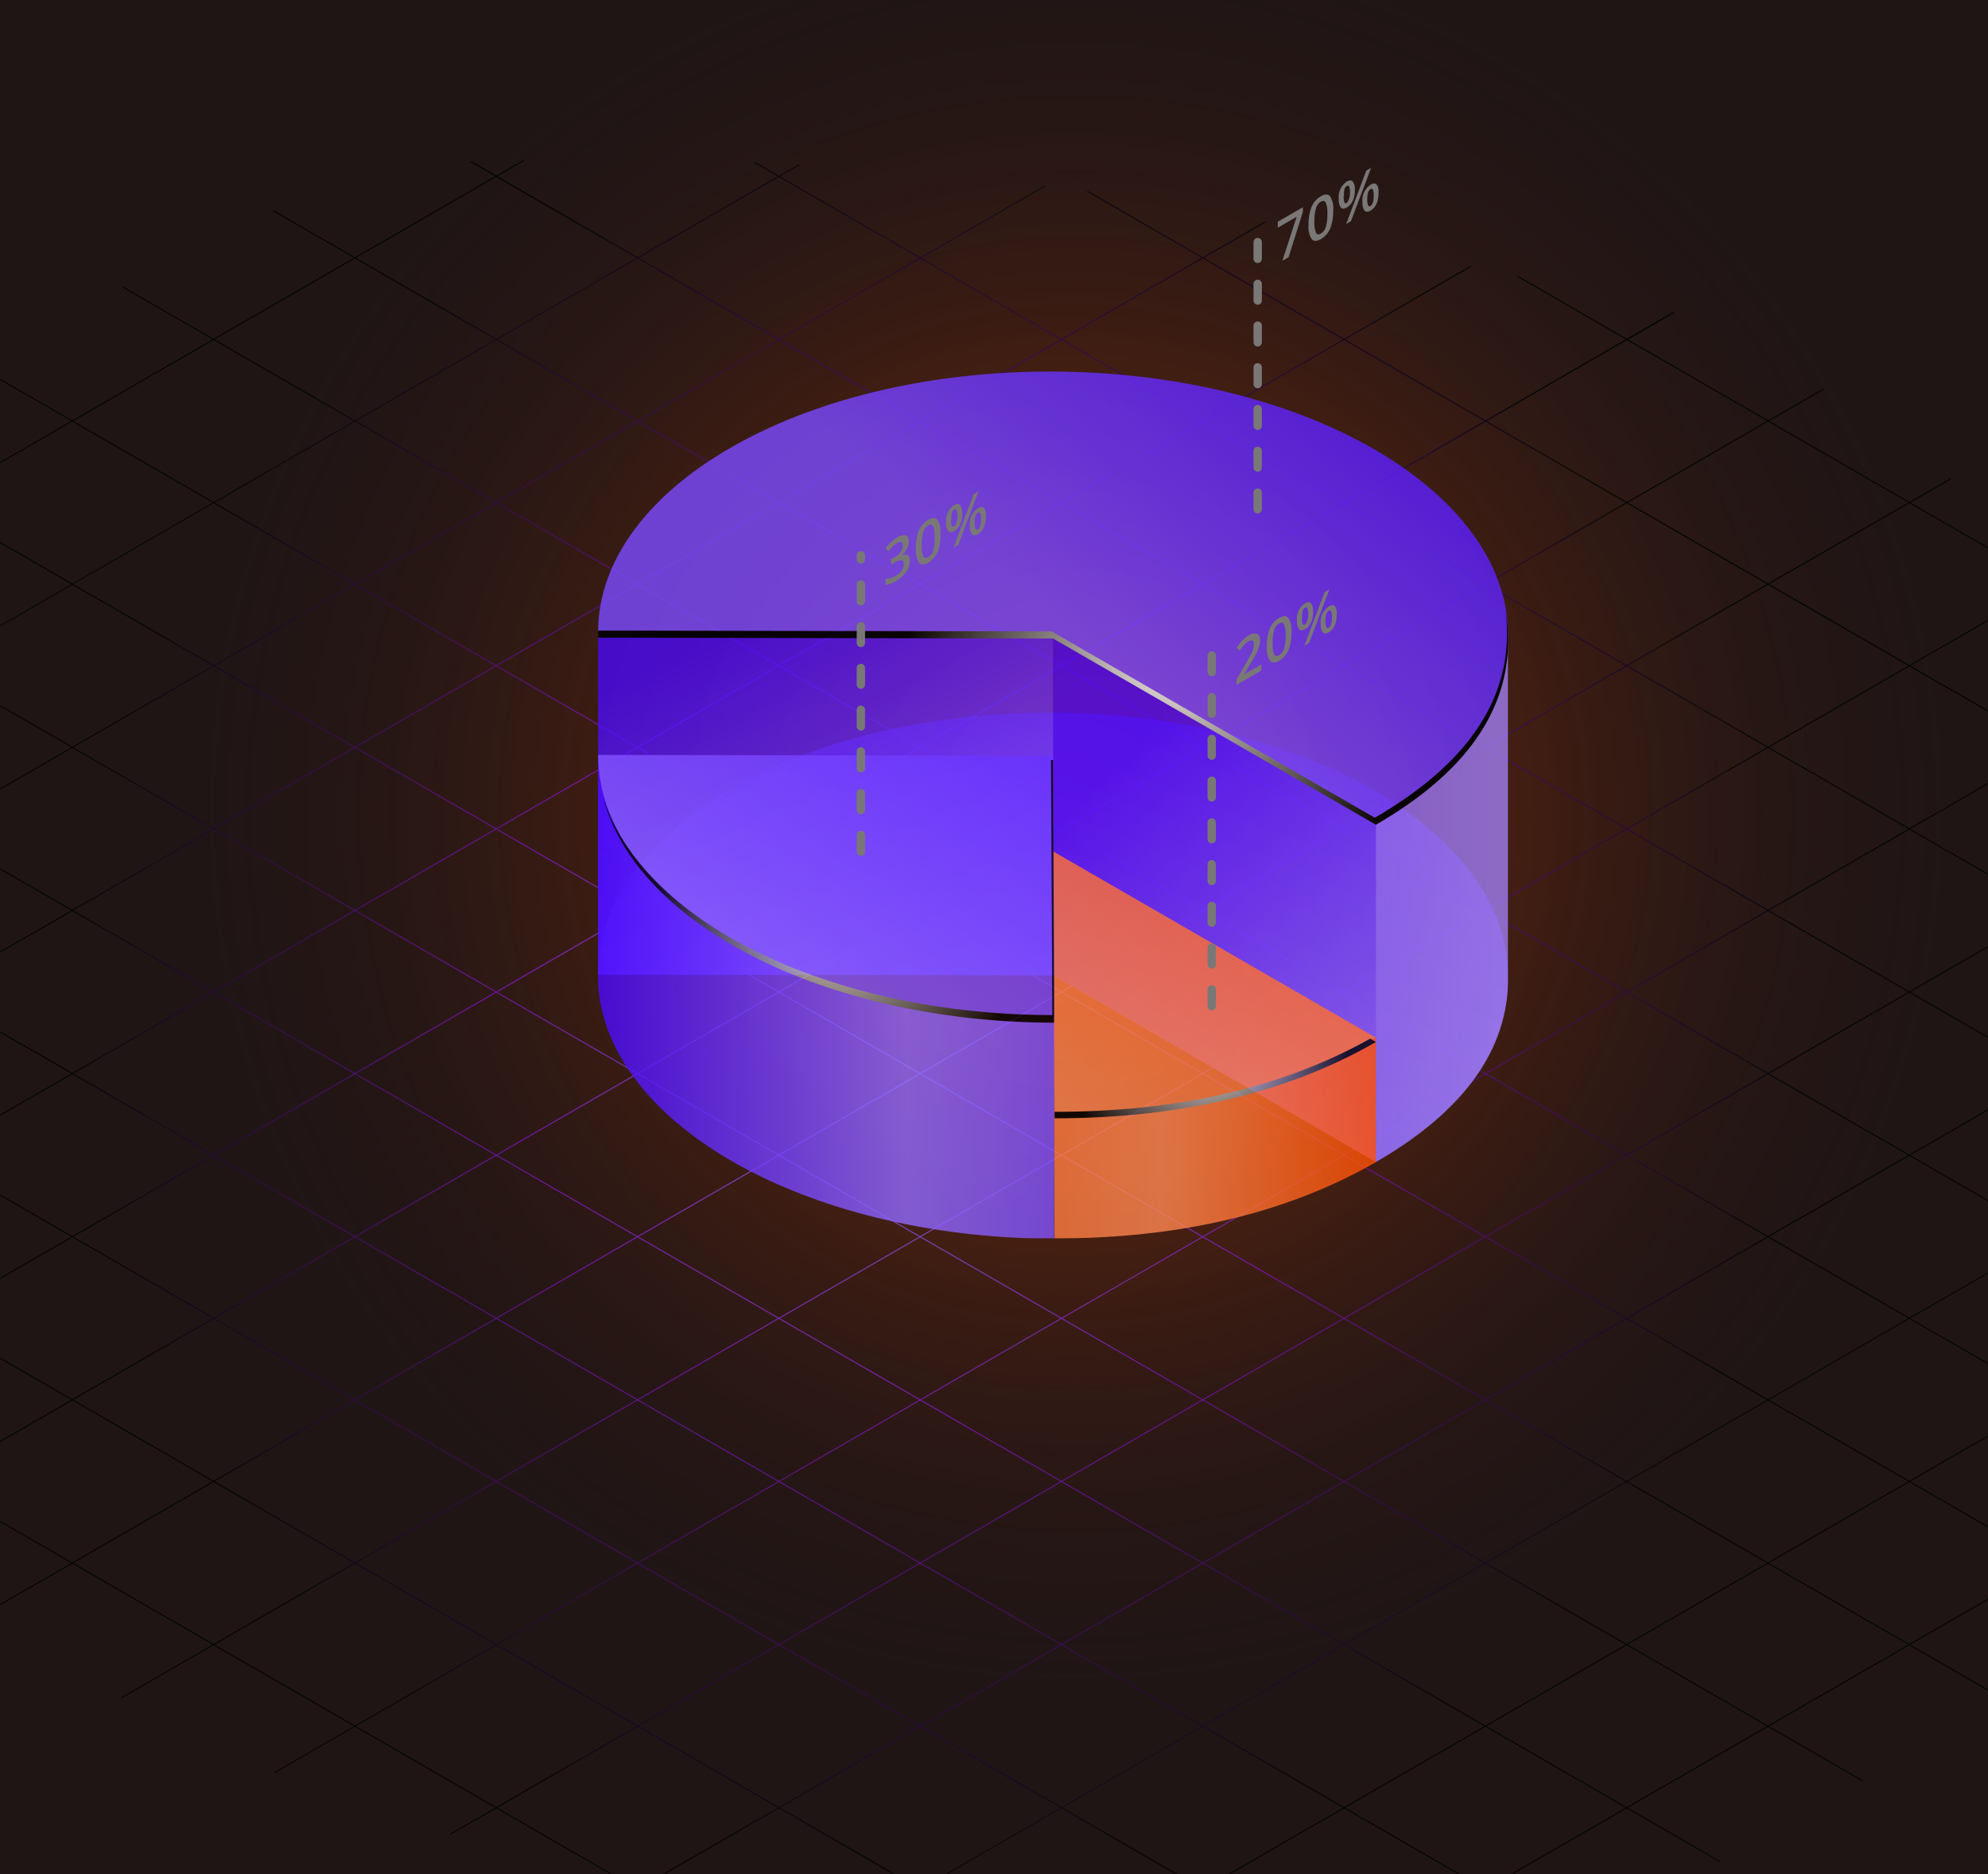 <svg xmlns="http://www.w3.org/2000/svg" fill="none" viewBox="0 0 841 793"><path fill="#201515" d="M0 0h841v793H0z"/><mask id="mask0_292_246" width="841" height="793" x="0" y="0" maskUnits="userSpaceOnUse" style="mask-type:alpha"><path fill="#D9D9D9" d="M0 0h841v793H0z"/></mask><g mask="url(#mask0_292_246)"><circle cx="455" cy="344" r="382" fill="url(#paint0_radial_292_246)" opacity=".6"/><g style="mix-blend-mode:screen"><path fill="url(#paint1_radial_292_246)" d="M-188.985 304.649c0 .21-.153.42-.248.649L222.043 67.84h-.899L-188.985 304.65Z"/><path fill="url(#paint2_radial_292_246)" d="M-205 383.425 338.565 69.598h-.803L-205 383.024v.401Z"/><path fill="url(#paint3_radial_292_246)" d="M-195.769 447.124 442.55 78.62h-.727l-637.726 368.065c.054.144.098.29.134.439Z"/><path fill="url(#paint4_radial_292_246)" d="M-174.422 503.311c.072.13.135.264.191.401L535.641 93.87l-.65-.134-709.413 409.575Z"/><path fill="url(#paint5_radial_292_246)" d="m-146.041 555.963.229.383 768.486-443.689-.63-.153-768.085 443.459Z"/><path fill="url(#paint6_radial_292_246)" d="m707.681 132.092-820.067 473.465.267.363 820.488-473.618-.688-.21Z"/><path fill="url(#paint7_radial_292_246)" d="m-67.035 648.9 838.587-484.109-.344-.306-838.759 484.186.516.229Z"/><path fill="url(#paint8_radial_292_246)" d="m-6.663 683.072 832.146-480.421-.439-.268L-7.083 682.804l.42.268Z"/><path fill="url(#paint9_radial_292_246)" d="M51.819 718.333 884.615 237.53l-.44-.249L51.379 718.103l.44.23Z"/><path fill="url(#paint10_radial_292_246)" d="m116.358 750.095 825.17-476.369-.402-.268-825.208 476.446.44.191Z"/><path fill="url(#paint11_radial_292_246)" d="m190.872 776.106 805.849-465.247-.402-.267-806.02 465.342.573.172Z"/><path fill="url(#paint12_radial_292_246)" d="m272.095 798.256 760.865-439.293-.12-.44-761.356 439.561.611.172Z"/><path fill="url(#paint13_radial_292_246)" d="m359.933 816.489 683.917-394.783a3.812 3.812 0 0 1 0-.478L359.245 816.489h.688Z"/><path fill="url(#paint14_radial_292_246)" d="m462.272 826.503 583.638-336.971v-.516l-584.402 337.43.764.057Z"/><path fill="url(#paint15_radial_292_246)" d="m572.028 832.16 466.962-269.585c.01-.184.01-.369 0-.554l-467.802 270.12.84.019Z"/><path fill="url(#paint16_radial_292_246)" d="m1026.94 339.45-.23-.63-383.911-221.692-1.434-.325L1026.94 339.45Z"/><path fill="url(#paint17_radial_292_246)" d="M459.443 80.855 1043.5 418.056v-.555L460.609 81.008l-1.166-.153Z"/><path fill="url(#paint18_radial_292_246)" d="m318.84 68.7 727.11 419.8a4.12 4.12 0 0 0 0-.497L319.719 68.739l-.879-.039Z"/><path fill="url(#paint19_radial_292_246)" d="m198.84 68.452 841.42 485.772v-.459L199.624 68.337l-.784.115Z"/><path fill="url(#paint20_radial_292_246)" d="m115.327 89.245 883.746 510.273.325-.306L115.804 89.016l-.477.23Z"/><path fill="url(#paint21_radial_292_246)" d="m953.128 641.982.344-.305L51.971 121.198l-.459.23 901.616 520.554Z"/><path fill="url(#paint22_radial_292_246)" d="m902.75 681.926.382-.287L-9.835 154.548l-.44.249L902.75 681.926Z"/><path fill="url(#paint23_radial_292_246)" d="m847.346 719.021.421-.268-917.478-529.766-.44.267 917.497 529.767Z"/><path fill="url(#paint24_radial_292_246)" d="m787.775 753.612.44-.249-916.121-528.925-.421.248 916.102 528.926Z"/><path fill="url(#paint25_radial_292_246)" d="M-171.307 268.911 727.48 787.822l.44-.249-898.997-519.044-.23.382Z"/><path fill="url(#paint26_radial_292_246)" d="m-195.597 323.893 862.647 498.06.459-.248-862.992-498.29a3.572 3.572 0 0 1-.114.478Z"/><path fill="url(#paint27_radial_292_246)" d="M-204.981 387.515 564.805 831.95h.936L-205 387c.016.171.022.343.019.515Z"/><path fill="url(#paint28_radial_292_246)" d="m-189.864 465.241 621.577 358.892h1.013L-190.131 464.61l.267.631Z"/><path fill="url(#paint29_radial_292_246)" d="m-142.581 561.6 406.173 234.497 1.567.401-408.237-235.7c.153.267.325.535.497.802Z"/></g></g><g clip-path="url(#clip0_292_246)"><g opacity=".9"><path fill="url(#paint30_linear_292_246)" d="m445.5 412.64-192.5-.353c-.318-61.368 85.595-110.936 191.9-110.76 106.304.177 192.782 50.098 193.1 111.466.189 30.619-18.459 56.775-55.944 78.468L445.5 412.64Z"/><path fill="url(#paint31_linear_292_246)" d="m445.5 268.317-192.5-.353c-.318-61.368 85.595-110.971 191.9-110.759 106.304.212 192.782 50.098 193.1 111.43.189 30.62-18.459 56.775-55.944 78.468L445.5 268.317Z" opacity=".9"/><path fill="url(#paint32_linear_292_246)" d="M253 267.929v144.605h192.5V268.282l-192.5-.353Z" opacity=".85"/><path fill="url(#paint33_linear_292_246)" d="M582.056 347.103v144.606L445.5 412.534V268.282l136.556 78.821Z" opacity=".85"/><path fill="url(#paint34_linear_292_246)" d="M582.056 347.103v144.605c37.461-21.622 56.109-47.778 55.944-78.467V268.635c.189 30.714-18.459 56.87-55.944 78.468Z" opacity=".85"/><path fill="url(#paint35_radial_292_246)" d="M636.834 258.566a62.65 62.65 0 0 1 .707 8.939c.189 30.619-18.46 56.775-55.944 78.468L444.9 267.152l-191.9-.354v3.003l192.5.354 136.556 78.785c37.461-21.622 56.109-47.778 55.944-78.467a63.794 63.794 0 0 0-1.166-11.907Z" style="mix-blend-mode:color-dodge"/></g><g opacity=".8"><path fill="url(#paint36_linear_292_246)" d="m494.8 459.735-49.3-99.419.601 163.684c53.152 0 98.471-10.764 135.955-32.292v-52.677L494.8 459.735Z"/><path fill="url(#paint37_linear_292_246)" d="m445.5 360.21 136.556 78.821c-37.461 21.622-82.779 32.386-135.955 32.292L445.5 360.21Z"/><path fill="url(#paint38_radial_292_246)" d="m446.101 470.405-.565-108.357.6 111.112c53.153 0 98.471-10.763 135.956-32.291l-2.439-1.413c-37.013 20.703-81.531 31.019-133.552 30.949Z" style="mix-blend-mode:color-dodge"/></g><g opacity=".8"><path fill="url(#paint39_linear_292_246)" d="m445.712 430.658-.212-39.817h-68.949L252.859 319.51v93.165c.353 61.333 86.796 111.254 193.101 111.431V430.87l-.248-.212Z"/><path fill="url(#paint40_linear_292_246)" d="m445.5 319.758.601 111.112c-106.304 0-192.747-50.098-193.101-111.466l192.5.354Z"/><path fill="url(#paint41_radial_292_246)" d="M445.5 321.595h-.883l.565 107.897c-95.031-.176-174.123-40.064-190.097-92.352 13.642 53.878 94.042 95.391 190.839 95.567l-.424-111.112Z" style="mix-blend-mode:color-dodge"/></g><path fill="#797876" d="M532.049 217.266a1.801 1.801 0 0 1-1.767-1.767v-7.066a1.766 1.766 0 0 1 3.534 0v7.066c0 .469-.186.918-.517 1.25a1.77 1.77 0 0 1-1.25.517Zm0-17.665a1.801 1.801 0 0 1-1.767-1.767v-7.066a1.766 1.766 0 0 1 3.534 0v7.066c0 .469-.186.918-.517 1.25a1.77 1.77 0 0 1-1.25.517Zm0-17.665a1.801 1.801 0 0 1-1.767-1.766v-7.066a1.767 1.767 0 1 1 3.534 0v7.066a1.77 1.77 0 0 1-1.767 1.766Zm0-17.665a1.801 1.801 0 0 1-1.767-1.766v-7.066a1.767 1.767 0 1 1 3.534 0v7.066a1.77 1.77 0 0 1-1.767 1.766Zm0-17.665a1.801 1.801 0 0 1-1.767-1.766v-7.066c0-.469.186-.918.518-1.249a1.764 1.764 0 0 1 2.499 0c.331.331.517.78.517 1.249v7.066a1.77 1.77 0 0 1-1.767 1.766Zm0-17.665a1.801 1.801 0 0 1-1.767-1.766v-7.066c0-.469.186-.918.518-1.249a1.764 1.764 0 0 1 2.499 0c.331.331.517.78.517 1.249v7.066a1.77 1.77 0 0 1-1.767 1.766Zm0-17.665a1.801 1.801 0 0 1-1.767-1.766v-7.066c0-.469.186-.918.518-1.249a1.764 1.764 0 0 1 2.499 0c.331.331.517.78.517 1.249v7.066a1.767 1.767 0 0 1-1.767 1.766Z" style="mix-blend-mode:screen"/><g fill="#797876" style="mix-blend-mode:screen"><path d="m542.475 110.358 6.078-18.655-7.987 4.629v-2.509l10.603-6.147v1.978l-6.044 19.149-2.65 1.555ZM563.997 89.089a19.462 19.462 0 0 1-1.272 7.596 9.471 9.471 0 0 1-3.958 4.487c-1.696.989-3.004.989-3.888 0a9.716 9.716 0 0 1-1.307-6.006 19.526 19.526 0 0 1 1.272-7.632 9.225 9.225 0 0 1 3.923-4.486c1.732-.99 3.039-.99 3.923 0a9.711 9.711 0 0 1 1.307 6.041Zm-7.951 4.593c-.118 1.62.11 3.245.671 4.77.424.812 1.096.918 2.05.353a4.627 4.627 0 0 0 2.085-2.756c.521-1.8.748-3.674.671-5.547.13-1.62-.099-3.248-.671-4.77-.424-.812-1.131-.918-2.085-.388a4.806 4.806 0 0 0-2.05 2.756 18.558 18.558 0 0 0-.671 5.582ZM573.151 80.257a10.615 10.615 0 0 1-.884 4.663 6.183 6.183 0 0 1-2.545 2.897c-1.06.6-1.908.6-2.473 0a5.228 5.228 0 0 1-.884-3.533 7.845 7.845 0 0 1 3.357-7.455c1.096-.635 1.944-.635 2.545 0a5.196 5.196 0 0 1 .884 3.428Zm-4.736 2.755c-.052.849.056 1.7.318 2.509 0 .459.53.565.989.317.46-.247 1.379-2.013 1.379-4.38s-.46-3.286-1.379-2.756a2.264 2.264 0 0 0-.989 1.448c-.18.943-.228 1.906-.141 2.862h-.177ZM580.042 71l-8.552 22.611-2.015 1.166 8.517-22.576 2.05-1.201Zm3.11 10.599a11.443 11.443 0 0 1-.848 4.663 6.324 6.324 0 0 1-2.545 2.862c-1.06.6-1.908.6-2.509 0a5.542 5.542 0 0 1-.883-3.533 7.872 7.872 0 0 1 3.534-7.49c1.06-.6 1.908-.636 2.509 0a5.124 5.124 0 0 1 .742 3.463v.035Zm-4.736 2.72c-.052.85.056 1.7.318 2.509a.637.637 0 0 0 1.025.318c.919-.53 1.378-1.979 1.378-4.381 0-2.403-.459-3.286-1.378-2.756a2.548 2.548 0 0 0-1.025 1.449 10.316 10.316 0 0 0-.318 2.826v.035Z"/></g><path fill="#797876" d="M364.182 362.118a1.804 1.804 0 0 1-1.767-1.766v-7.066a1.766 1.766 0 0 1 3.016-1.249c.331.331.518.78.518 1.249v7.066a1.768 1.768 0 0 1-1.767 1.766Zm0-17.665a1.804 1.804 0 0 1-1.767-1.766v-7.066a1.766 1.766 0 0 1 3.016-1.249c.331.331.518.78.518 1.249v7.066a1.768 1.768 0 0 1-1.767 1.766Zm0-17.665a1.804 1.804 0 0 1-1.767-1.766v-7.066a1.766 1.766 0 0 1 3.016-1.249c.331.331.518.78.518 1.249v7.066a1.768 1.768 0 0 1-1.767 1.766Zm0-17.665a1.804 1.804 0 0 1-1.767-1.766v-7.066a1.766 1.766 0 0 1 3.016-1.249c.331.331.518.78.518 1.249v7.066a1.768 1.768 0 0 1-1.767 1.766Zm0-17.665a1.804 1.804 0 0 1-1.767-1.766v-7.066a1.766 1.766 0 0 1 3.016-1.249c.331.331.518.78.518 1.249v7.066a1.768 1.768 0 0 1-1.767 1.766Zm0-17.665a1.804 1.804 0 0 1-1.767-1.766v-7.066a1.766 1.766 0 0 1 3.016-1.249c.331.331.518.78.518 1.249v7.066a1.768 1.768 0 0 1-1.767 1.766Zm0-17.665a1.804 1.804 0 0 1-1.767-1.766v-7.066a1.767 1.767 0 0 1 3.534 0v7.066a1.767 1.767 0 0 1-1.767 1.766Zm0-17.664a1.805 1.805 0 0 1-1.767-1.767v-1.766c0-.469.186-.918.517-1.25a1.77 1.77 0 0 1 2.499 0c.331.332.518.781.518 1.25v1.766a1.767 1.767 0 0 1-1.767 1.767Z" style="mix-blend-mode:screen"/><g fill="#797876" style="mix-blend-mode:screen"><path d="M384.502 228.96a7.059 7.059 0 0 1-.883 3.321 9.118 9.118 0 0 1-2.403 2.862 3.256 3.256 0 0 1 2.792-.283c.636.354.918 1.095.918 2.261a8.3 8.3 0 0 1-1.555 4.841 13.545 13.545 0 0 1-4.453 3.956 9.85 9.85 0 0 1-4.311 1.555v-2.544a7.381 7.381 0 0 0 2.05-.318 9.405 9.405 0 0 0 2.12-.918 7.885 7.885 0 0 0 2.651-2.297 4.84 4.84 0 0 0 .919-2.861c0-.954-.354-1.449-.99-1.52a5.798 5.798 0 0 0-3.075 1.096l-1.343.777v-2.297l1.343-.777a6.075 6.075 0 0 0 3.711-5.052c0-.777-.212-1.237-.671-1.378a2.23 2.23 0 0 0-1.873.459 8.236 8.236 0 0 0-1.697 1.272 19.589 19.589 0 0 0-1.908 2.191l-1.202-1.272a15.617 15.617 0 0 1 4.913-4.628 5.124 5.124 0 0 1 3.534-.954c.954.388 1.413 1.166 1.413 2.508ZM397.896 225.992a19.46 19.46 0 0 1-1.272 7.596 9.471 9.471 0 0 1-3.958 4.487c-1.697.989-3.004.989-3.888 0a9.715 9.715 0 0 1-1.307-6.006 19.523 19.523 0 0 1 1.272-7.631 9.216 9.216 0 0 1 3.923-4.487c1.731-.989 3.039-.989 3.923 0a9.711 9.711 0 0 1 1.307 6.041Zm-7.951 4.593c-.119 1.62.11 3.246.671 4.77.424.812 1.096.918 2.05.353a4.625 4.625 0 0 0 2.085-2.756c.518-1.789.744-3.65.671-5.511.13-1.62-.099-3.248-.671-4.77-.424-.812-1.131-.918-2.085-.388a4.8 4.8 0 0 0-2.05 2.755 18.59 18.59 0 0 0-.671 5.547ZM407.049 217.16a10.597 10.597 0 0 1-.883 4.663 6.18 6.18 0 0 1-2.545 2.897c-1.06.601-1.908.601-2.473 0a5.226 5.226 0 0 1-.884-3.533 7.844 7.844 0 0 1 3.357-7.454c1.096-.636 1.944-.636 2.545 0a5.188 5.188 0 0 1 .883 3.427Zm-4.735 2.756a6.792 6.792 0 0 0 .318 2.508c0 .459.53.565.989.318.46-.247 1.379-2.014 1.379-4.381 0-2.367-.46-3.286-1.379-2.756a2.271 2.271 0 0 0-.989 1.449c-.18.942-.228 1.906-.142 2.862h-.176Zm11.627-12.013-8.553 22.611-2.014 1.166 8.517-22.575 2.05-1.202Zm3.11 10.599a11.443 11.443 0 0 1-.848 4.664 6.328 6.328 0 0 1-2.545 2.862c-1.06.6-1.908.6-2.509 0a5.55 5.55 0 0 1-.884-3.533 7.874 7.874 0 0 1 3.535-7.49c1.06-.601 1.908-.636 2.509 0a5.122 5.122 0 0 1 .742 3.462v.035Zm-4.736 2.721a6.792 6.792 0 0 0 .318 2.508.64.64 0 0 0 .425.44.64.64 0 0 0 .6-.122c.919-.53 1.378-1.978 1.378-4.381 0-2.402-.459-3.285-1.378-2.756a2.552 2.552 0 0 0-1.025 1.449 10.338 10.338 0 0 0-.318 2.862Z"/></g><path fill="#797876" d="M512.612 427.479a1.802 1.802 0 0 1-1.767-1.767v-7.066a1.767 1.767 0 0 1 3.534 0v7.066a1.768 1.768 0 0 1-1.767 1.767Zm0-17.665a1.802 1.802 0 0 1-1.767-1.767v-7.066a1.767 1.767 0 0 1 3.534 0v7.066c0 .469-.186.918-.518 1.249a1.764 1.764 0 0 1-1.249.518Zm0-17.665a1.802 1.802 0 0 1-1.767-1.767v-7.066a1.767 1.767 0 0 1 3.534 0v7.066c0 .469-.186.918-.518 1.249a1.764 1.764 0 0 1-1.249.518Zm0-17.665a1.802 1.802 0 0 1-1.767-1.767v-7.066a1.767 1.767 0 0 1 3.534 0v7.066c0 .469-.186.918-.518 1.249a1.764 1.764 0 0 1-1.249.518Zm0-17.665a1.802 1.802 0 0 1-1.767-1.767v-7.066a1.77 1.77 0 0 1 1.767-1.766 1.767 1.767 0 0 1 1.767 1.766v7.066c0 .469-.186.918-.518 1.249a1.764 1.764 0 0 1-1.249.518Zm0-17.665a1.802 1.802 0 0 1-1.767-1.767v-7.066a1.77 1.77 0 0 1 1.767-1.766 1.767 1.767 0 0 1 1.767 1.766v7.066c0 .469-.186.918-.518 1.249a1.764 1.764 0 0 1-1.249.518Zm0-17.665a1.806 1.806 0 0 1-1.24-.527 1.806 1.806 0 0 1-.527-1.24v-7.066a1.77 1.77 0 0 1 1.767-1.766 1.767 1.767 0 0 1 1.767 1.766v7.066a1.767 1.767 0 0 1-1.767 1.767Zm0-17.665a1.806 1.806 0 0 1-1.24-.527 1.806 1.806 0 0 1-.527-1.24v-7.065c0-.469.186-.918.517-1.25a1.77 1.77 0 0 1 2.499 0c.332.332.518.781.518 1.25v7.065a1.767 1.767 0 0 1-1.767 1.767Zm0-17.665a1.806 1.806 0 0 1-1.24-.527 1.805 1.805 0 0 1-.527-1.239v-7.066c0-.469.186-.918.517-1.25a1.77 1.77 0 0 1 2.499 0c.332.332.518.781.518 1.25v7.066a1.766 1.766 0 0 1-1.767 1.766Z" style="mix-blend-mode:screen"/><g fill="#797876" style="mix-blend-mode:screen"><path d="m533.498 283.757-10.425 6.006v-2.155l3.958-6.854a130.876 130.876 0 0 0 2.332-4.275c.35-.678.634-1.388.849-2.12a6.284 6.284 0 0 0 .247-1.767c0-.777-.212-1.307-.636-1.519-.424-.212-.99 0-1.732.318a8.066 8.066 0 0 0-1.696 1.343 15.156 15.156 0 0 0-1.909 2.473l-1.342-1.095a18.447 18.447 0 0 1 2.509-3.215 12.453 12.453 0 0 1 2.579-2.014 4.068 4.068 0 0 1 3.534-.707c.849.389 1.308 1.272 1.308 2.721a8.795 8.795 0 0 1-.389 2.473 19.214 19.214 0 0 1-1.131 2.897c-.53 1.06-1.378 2.579-2.579 4.557l-2.686 4.523 7.315-4.24-.106 2.65ZM546.327 267.505a19.482 19.482 0 0 1-1.272 7.596 9.473 9.473 0 0 1-3.959 4.487c-1.696.989-3.004.989-3.887 0a9.716 9.716 0 0 1-1.308-6.006 19.524 19.524 0 0 1 1.273-7.631 9.214 9.214 0 0 1 3.922-4.487c1.732-.99 3.04-.99 3.923 0a9.71 9.71 0 0 1 1.308 6.041Zm-7.952 4.593a11.406 11.406 0 0 0 .672 4.769c.424.813 1.095.919 2.049.354a4.634 4.634 0 0 0 2.086-2.756c.517-1.789.744-3.65.671-5.511.129-1.62-.1-3.249-.671-4.77-.425-.813-1.131-.919-2.086-.389a4.804 4.804 0 0 0-2.049 2.756 18.59 18.59 0 0 0-.672 5.547ZM555.48 258.672a10.6 10.6 0 0 1-.883 4.664 6.19 6.19 0 0 1-2.545 2.897c-1.06.601-1.908.601-2.474 0a5.227 5.227 0 0 1-.883-3.533 7.844 7.844 0 0 1 3.357-7.455c1.096-.635 1.944-.635 2.545 0a5.197 5.197 0 0 1 .883 3.427Zm-4.736 2.756c-.052.849.056 1.7.319 2.509 0 .459.53.565.989.318.46-.248 1.378-2.014 1.378-4.381 0-2.367-.459-3.286-1.378-2.756a2.268 2.268 0 0 0-.989 1.449c-.18.942-.228 1.905-.142 2.861h-.177Zm11.627-12.012-8.552 22.611-2.014 1.166 8.517-22.576 2.049-1.201Zm3.11 10.599a11.446 11.446 0 0 1-.848 4.664 6.329 6.329 0 0 1-2.544 2.861c-1.06.601-1.909.601-2.509 0a5.547 5.547 0 0 1-.884-3.533 7.88 7.88 0 0 1 3.534-7.49c1.06-.6 1.909-.636 2.509 0a5.118 5.118 0 0 1 .742 3.569v-.071Zm-4.735 2.72c-.052.849.056 1.7.318 2.509a.637.637 0 0 0 1.025.318c.919-.53 1.378-1.979 1.378-4.381 0-2.403-.459-3.286-1.378-2.756a2.544 2.544 0 0 0-1.025 1.449 10.315 10.315 0 0 0-.318 2.826v.035Z"/></g></g><defs><radialGradient id="paint0_radial_292_246" cx="0" cy="0" r="1" gradientTransform="matrix(0 382 -382 0 455 344)" gradientUnits="userSpaceOnUse"><stop stop-color="#FF4F00"/><stop offset="1" stop-color="#201515" stop-opacity="0"/></radialGradient><radialGradient id="paint1_radial_292_246" cx="0" cy="0" r="1" gradientTransform="translate(394.962 425.088) scale(366.823)" gradientUnits="userSpaceOnUse"><stop stop-color="#9B7AD2"/><stop offset=".49" stop-color="#70169F"/><stop offset="1" stop-color="#020600"/></radialGradient><radialGradient id="paint2_radial_292_246" cx="0" cy="0" r="1" gradientTransform="translate(394.962 425.088) scale(366.823)" gradientUnits="userSpaceOnUse"><stop stop-color="#A67AD2"/><stop offset=".49" stop-color="#70169F"/><stop offset="1" stop-color="#020600"/></radialGradient><radialGradient id="paint3_radial_292_246" cx="0" cy="0" r="1" gradientTransform="translate(394.962 425.089) scale(366.823)" gradientUnits="userSpaceOnUse"><stop stop-color="#AB7AD2"/><stop offset=".49" stop-color="#70169F"/><stop offset="1" stop-color="#020600"/></radialGradient><radialGradient id="paint4_radial_292_246" cx="0" cy="0" r="1" gradientTransform="translate(394.962 425.088) scale(366.823)" gradientUnits="userSpaceOnUse"><stop stop-color="#AB7AD2"/><stop offset=".49" stop-color="#70169F"/><stop offset="1" stop-color="#020600"/></radialGradient><radialGradient id="paint5_radial_292_246" cx="0" cy="0" r="1" gradientTransform="translate(394.963 425.089) scale(366.823)" gradientUnits="userSpaceOnUse"><stop stop-color="#A67AD2"/><stop offset=".49" stop-color="#70169F"/><stop offset="1" stop-color="#020600"/></radialGradient><radialGradient id="paint6_radial_292_246" cx="0" cy="0" r="1" gradientTransform="translate(394.962 425.088) scale(366.823)" gradientUnits="userSpaceOnUse"><stop stop-color="#9B7AD2"/><stop offset=".49" stop-color="#70169F"/><stop offset="1" stop-color="#020600"/></radialGradient><radialGradient id="paint7_radial_292_246" cx="0" cy="0" r="1" gradientTransform="translate(394.963 425.087) scale(366.823)" gradientUnits="userSpaceOnUse"><stop stop-color="#9B7AD2"/><stop offset=".49" stop-color="#70169F"/><stop offset="1" stop-color="#020600"/></radialGradient><radialGradient id="paint8_radial_292_246" cx="0" cy="0" r="1" gradientTransform="translate(394.962 425.088) scale(366.823)" gradientUnits="userSpaceOnUse"><stop stop-color="#917AD2"/><stop offset=".49" stop-color="#70169F"/><stop offset="1" stop-color="#020600"/></radialGradient><radialGradient id="paint9_radial_292_246" cx="0" cy="0" r="1" gradientTransform="translate(394.963 425.088) scale(366.823)" gradientUnits="userSpaceOnUse"><stop stop-color="#8C7AD2"/><stop offset=".49" stop-color="#70169F"/><stop offset="1" stop-color="#020600"/></radialGradient><radialGradient id="paint10_radial_292_246" cx="0" cy="0" r="1" gradientTransform="translate(394.963 425.088) scale(366.823)" gradientUnits="userSpaceOnUse"><stop stop-color="#967AD2"/><stop offset=".49" stop-color="#70169F"/><stop offset="1" stop-color="#020600"/></radialGradient><radialGradient id="paint11_radial_292_246" cx="0" cy="0" r="1" gradientTransform="translate(394.962 425.088) scale(366.823)" gradientUnits="userSpaceOnUse"><stop stop-color="#967AD2"/><stop offset=".49" stop-color="#70169F"/><stop offset="1" stop-color="#020600"/></radialGradient><radialGradient id="paint12_radial_292_246" cx="0" cy="0" r="1" gradientTransform="translate(394.962 425.088) scale(366.823)" gradientUnits="userSpaceOnUse"><stop stop-color="#9B7AD2"/><stop offset=".49" stop-color="#70169F"/><stop offset="1" stop-color="#020600"/></radialGradient><radialGradient id="paint13_radial_292_246" cx="0" cy="0" r="1" gradientTransform="translate(394.964 425.089) scale(366.823)" gradientUnits="userSpaceOnUse"><stop stop-color="#AB7AD2"/><stop offset=".49" stop-color="#70169F"/><stop offset="1" stop-color="#020600"/></radialGradient><radialGradient id="paint14_radial_292_246" cx="0" cy="0" r="1" gradientTransform="translate(394.962 425.089) scale(366.823)" gradientUnits="userSpaceOnUse"><stop stop-color="#967AD2"/><stop offset=".49" stop-color="#70169F"/><stop offset="1" stop-color="#020600"/></radialGradient><radialGradient id="paint15_radial_292_246" cx="0" cy="0" r="1" gradientTransform="translate(394.962 425.088) scale(366.823)" gradientUnits="userSpaceOnUse"><stop stop-color="#917AD2"/><stop offset=".49" stop-color="#70169F"/><stop offset="1" stop-color="#020600"/></radialGradient><radialGradient id="paint16_radial_292_246" cx="0" cy="0" r="1" gradientTransform="translate(394.963 425.088) scale(366.823)" gradientUnits="userSpaceOnUse"><stop stop-color="#9B7AD2"/><stop offset=".49" stop-color="#70169F"/><stop offset="1" stop-color="#020600"/></radialGradient><radialGradient id="paint17_radial_292_246" cx="0" cy="0" r="1" gradientTransform="translate(394.962 425.089) scale(366.823)" gradientUnits="userSpaceOnUse"><stop stop-color="#967AD2"/><stop offset=".49" stop-color="#70169F"/><stop offset="1" stop-color="#020600"/></radialGradient><radialGradient id="paint18_radial_292_246" cx="0" cy="0" r="1" gradientTransform="translate(394.96 425.089) scale(366.823)" gradientUnits="userSpaceOnUse"><stop stop-color="#967AD2"/><stop offset=".49" stop-color="#70169F"/><stop offset="1" stop-color="#020600"/></radialGradient><radialGradient id="paint19_radial_292_246" cx="0" cy="0" r="1" gradientTransform="translate(394.961 425.089) scale(366.823)" gradientUnits="userSpaceOnUse"><stop stop-color="#9B7AD2"/><stop offset=".49" stop-color="#70169F"/><stop offset="1" stop-color="#020600"/></radialGradient><radialGradient id="paint20_radial_292_246" cx="0" cy="0" r="1" gradientTransform="translate(394.964 425.089) scale(366.823)" gradientUnits="userSpaceOnUse"><stop stop-color="#8C7AD2"/><stop offset=".49" stop-color="#70169F"/><stop offset="1" stop-color="#020600"/></radialGradient><radialGradient id="paint21_radial_292_246" cx="0" cy="0" r="1" gradientTransform="translate(394.962 425.088) scale(366.823)" gradientUnits="userSpaceOnUse"><stop stop-color="#867AD2"/><stop offset=".49" stop-color="#70169F"/><stop offset="1" stop-color="#020600"/></radialGradient><radialGradient id="paint22_radial_292_246" cx="0" cy="0" r="1" gradientTransform="translate(394.962 425.088) scale(366.823)" gradientUnits="userSpaceOnUse"><stop stop-color="#817AD2"/><stop offset=".49" stop-color="#70169F"/><stop offset="1" stop-color="#020600"/></radialGradient><radialGradient id="paint23_radial_292_246" cx="0" cy="0" r="1" gradientTransform="translate(394.962 425.088) scale(366.823)" gradientUnits="userSpaceOnUse"><stop stop-color="#8C7AD2"/><stop offset=".49" stop-color="#70169F"/><stop offset="1" stop-color="#020600"/></radialGradient><radialGradient id="paint24_radial_292_246" cx="0" cy="0" r="1" gradientTransform="translate(394.961 425.088) scale(366.823)" gradientUnits="userSpaceOnUse"><stop stop-color="#867AD2"/><stop offset=".49" stop-color="#70169F"/><stop offset="1" stop-color="#020600"/></radialGradient><radialGradient id="paint25_radial_292_246" cx="0" cy="0" r="1" gradientTransform="translate(394.962 425.089) scale(366.823)" gradientUnits="userSpaceOnUse"><stop stop-color="#967AD2"/><stop offset=".49" stop-color="#70169F"/><stop offset="1" stop-color="#020600"/></radialGradient><radialGradient id="paint26_radial_292_246" cx="0" cy="0" r="1" gradientTransform="translate(394.962 425.087) scale(366.823)" gradientUnits="userSpaceOnUse"><stop stop-color="#967AD2"/><stop offset=".49" stop-color="#70169F"/><stop offset="1" stop-color="#020600"/></radialGradient><radialGradient id="paint27_radial_292_246" cx="0" cy="0" r="1" gradientTransform="translate(394.962 425.088) scale(366.823)" gradientUnits="userSpaceOnUse"><stop stop-color="#967AD2"/><stop offset=".49" stop-color="#70169F"/><stop offset="1" stop-color="#020600"/></radialGradient><radialGradient id="paint28_radial_292_246" cx="0" cy="0" r="1" gradientTransform="translate(394.962 425.088) scale(366.823)" gradientUnits="userSpaceOnUse"><stop stop-color="#8C7AD2"/><stop offset=".49" stop-color="#70169F"/><stop offset="1" stop-color="#020600"/></radialGradient><radialGradient id="paint29_radial_292_246" cx="0" cy="0" r="1" gradientTransform="translate(394.963 425.088) scale(366.823)" gradientUnits="userSpaceOnUse"><stop stop-color="#917AD2"/><stop offset=".49" stop-color="#70169F"/><stop offset="1" stop-color="#020600"/></radialGradient><radialGradient id="paint35_radial_292_246" cx="0" cy="0" r="1" gradientTransform="matrix(112.206 0 0 112.172 496.073 278.033)" gradientUnits="userSpaceOnUse"><stop stop-color="#fff"/><stop offset="1"/></radialGradient><radialGradient id="paint38_radial_292_246" cx="0" cy="0" r="1" gradientTransform="matrix(59.337 0 0 59.319 510.81 444.261)" gradientUnits="userSpaceOnUse"><stop stop-color="#fff"/><stop offset="1"/></radialGradient><radialGradient id="paint41_radial_292_246" cx="0" cy="0" r="1" gradientTransform="matrix(78.138 0 0 78.114 355.205 390.488)" gradientUnits="userSpaceOnUse"><stop stop-color="#fff"/><stop offset="1"/></radialGradient><linearGradient id="paint30_linear_292_246" x1="528.339" x2="423.608" y1="206.313" y2="467.953" gradientUnits="userSpaceOnUse"><stop offset=".1" stop-color="#4A08FF"/><stop offset="1" stop-color="#A483FC"/></linearGradient><linearGradient id="paint31_linear_292_246" x1="603.19" x2="450.645" y1="73.049" y2="262.427" gradientUnits="userSpaceOnUse"><stop offset=".1" stop-color="#4A08FF"/><stop offset="1" stop-color="#7A49FF"/></linearGradient><linearGradient id="paint32_linear_292_246" x1="296.823" x2="441.296" y1="236.238" y2="523.47" gradientUnits="userSpaceOnUse"><stop offset=".1" stop-color="#4A08FF"/><stop offset="1" stop-color="#A483FC"/></linearGradient><linearGradient id="paint33_linear_292_246" x1="443.239" x2="635.474" y1="315.73" y2="490.494" gradientUnits="userSpaceOnUse"><stop offset=".1" stop-color="#4A08FF"/><stop offset="1" stop-color="#A483FC"/></linearGradient><linearGradient id="paint34_linear_292_246" x1="276.325" x2="634.855" y1="380.172" y2="380.172" gradientUnits="userSpaceOnUse"><stop offset=".1" stop-color="#4A08FF"/><stop offset="1" stop-color="#A483FC"/></linearGradient><linearGradient id="paint36_linear_292_246" x1="253.637" x2="631.639" y1="442.176" y2="442.176" gradientUnits="userSpaceOnUse"><stop offset=".04" stop-color="#FF4F00"/><stop offset=".63" stop-color="#FF8853"/><stop offset=".87" stop-color="#FF4F00"/></linearGradient><linearGradient id="paint37_linear_292_246" x1="590.573" x2="460.077" y1="292.942" y2="474.328" gradientUnits="userSpaceOnUse"><stop offset=".04" stop-color="#FF4F00"/><stop offset="1" stop-color="#FF8853"/></linearGradient><linearGradient id="paint39_linear_292_246" x1="252.399" x2="637.965" y1="421.72" y2="421.72" gradientUnits="userSpaceOnUse"><stop stop-color="#4A08FF"/><stop offset=".34" stop-color="#926AFF"/><stop offset="1" stop-color="#4A08FF"/></linearGradient><linearGradient id="paint40_linear_292_246" x1="499.324" x2="321.662" y1="185.681" y2="410.572" gradientUnits="userSpaceOnUse"><stop stop-color="#4A08FF"/><stop offset="1" stop-color="#885DFF"/></linearGradient><clipPath id="clip0_292_246"><path fill="#fff" d="M253 71h385v453H253z"/></clipPath></defs></svg>
